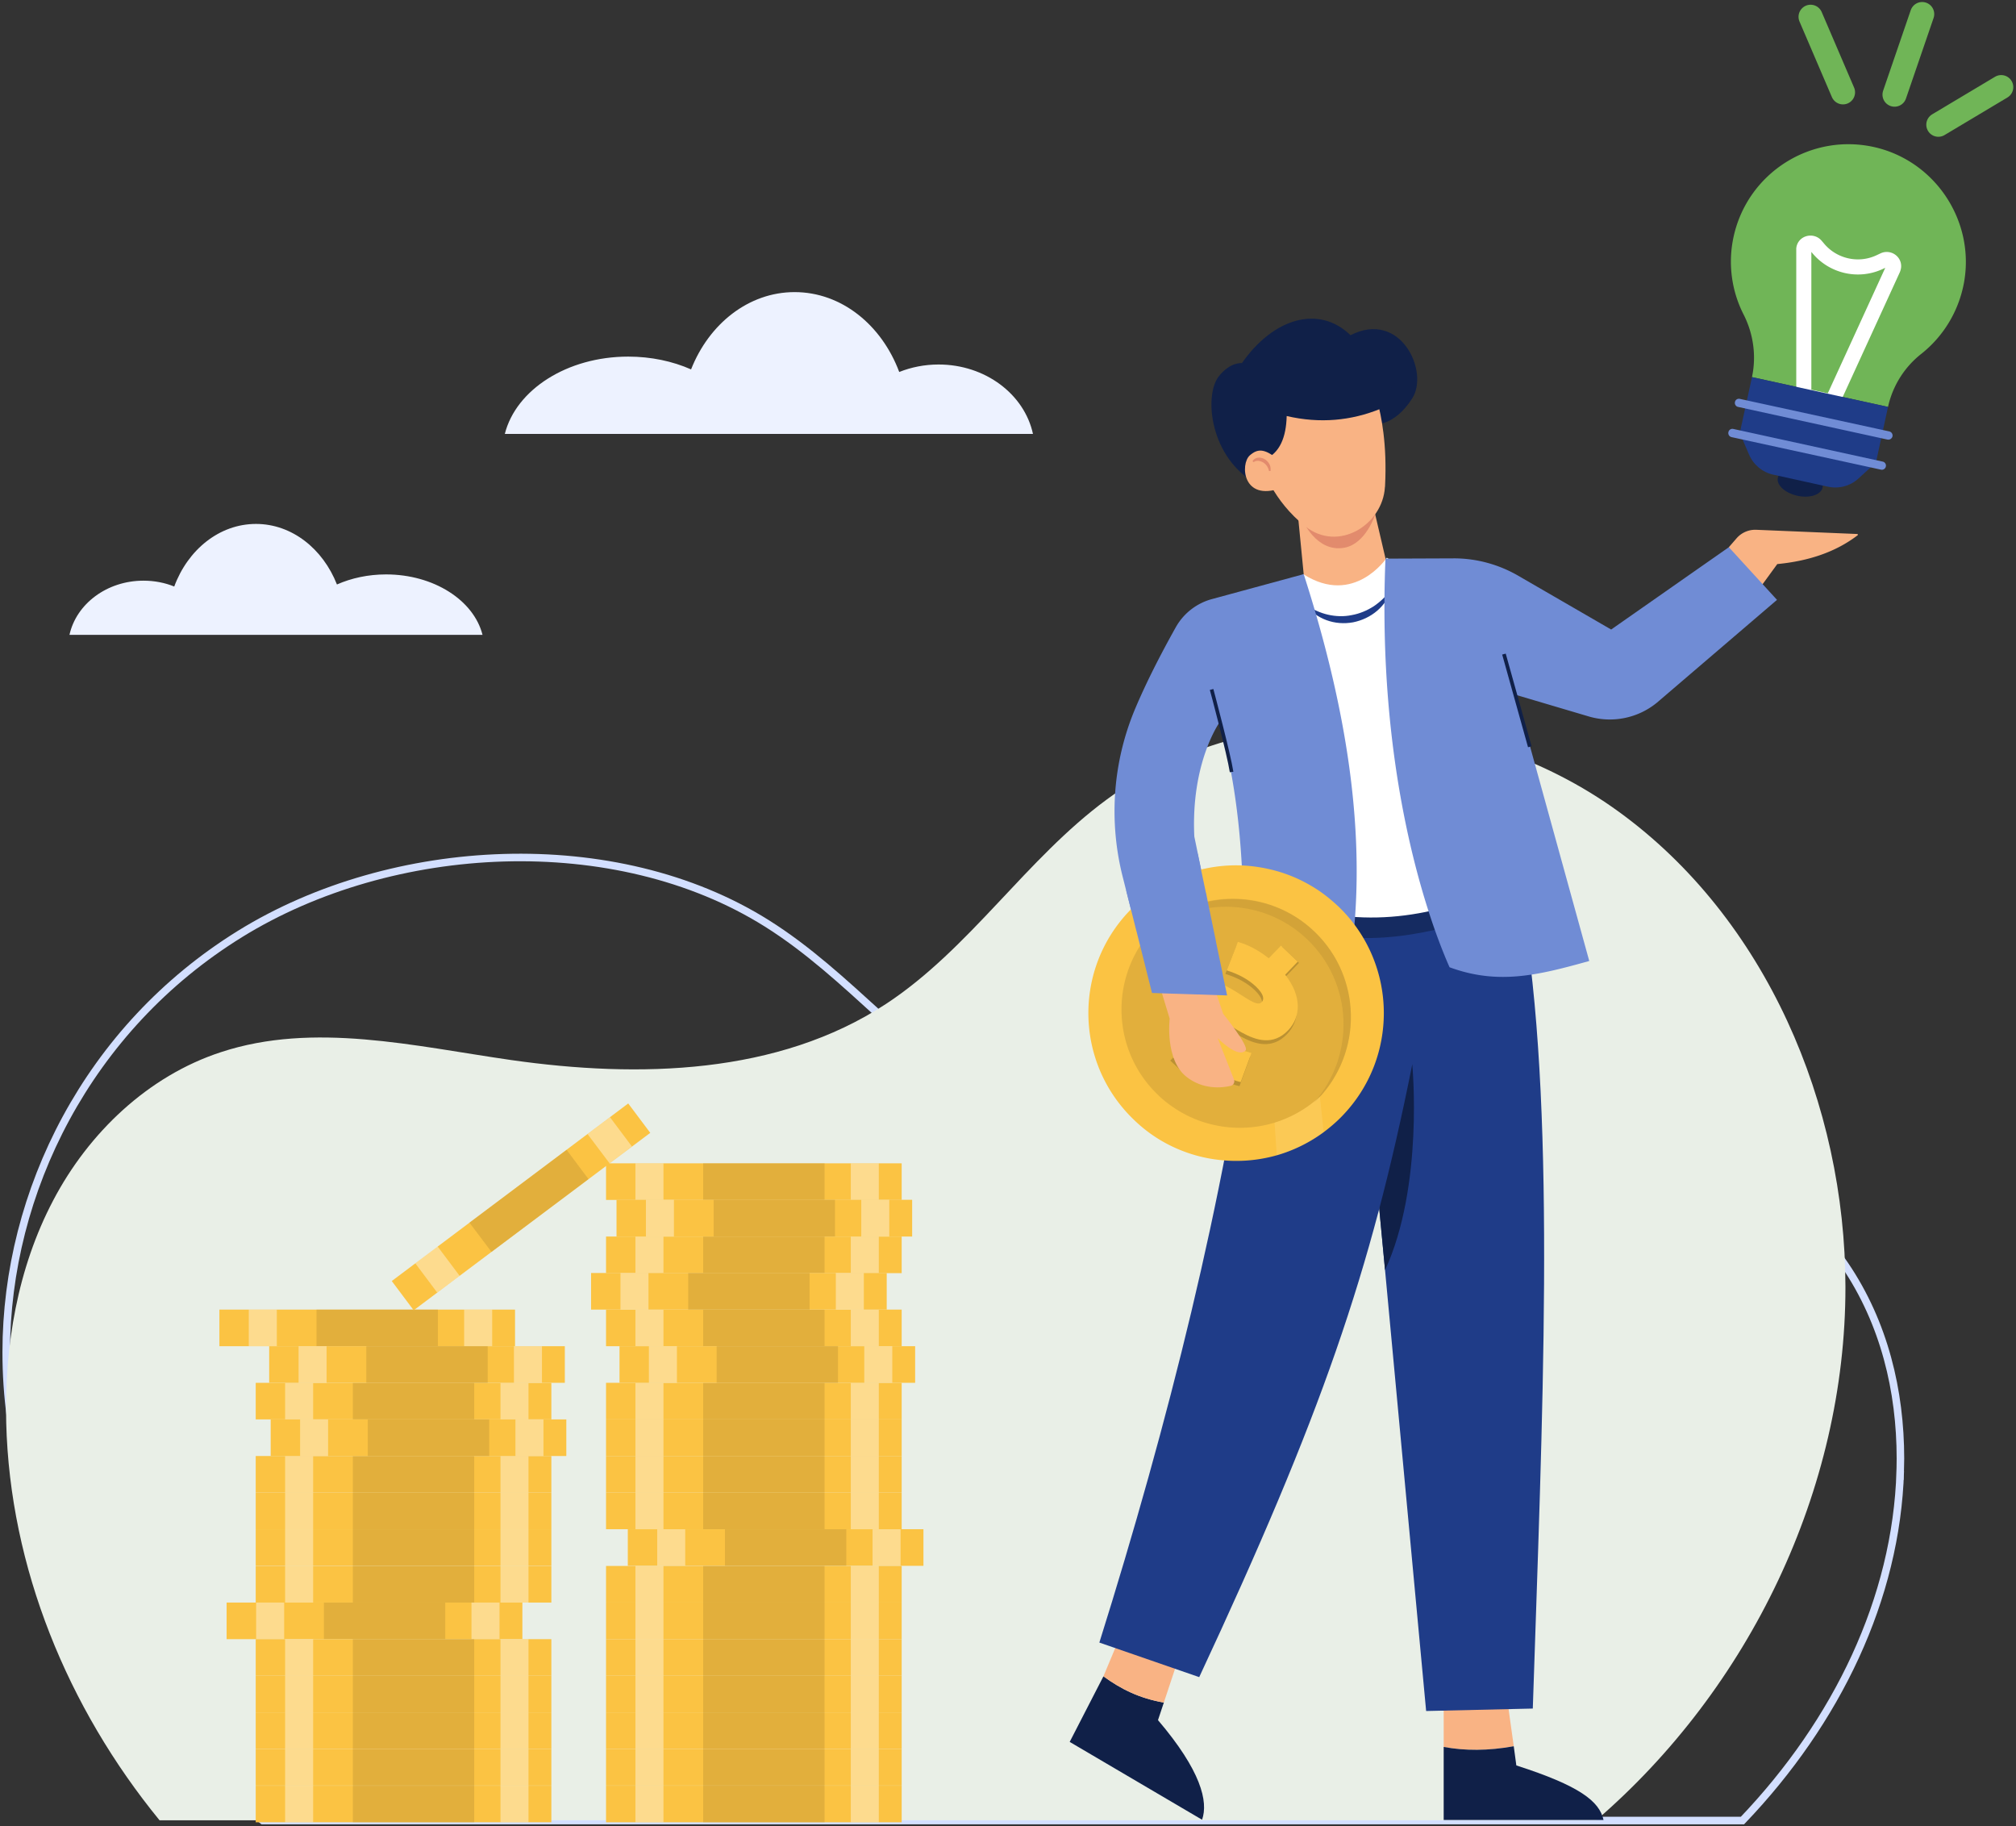 <svg xmlns="http://www.w3.org/2000/svg" width="668" height="605" fill="none"><rect width="100%" height="100%" fill="#333333" stroke="none"/><path stroke="#D3DFFF" stroke-miterlimit="10" stroke-width="2.5" d="M629.651 487.371c.631-22.269-3.832-44.944-16.003-64.688-12.126-19.7-32.412-36.244-57.251-43.186-31.69-8.926-66.041-1.713-99.084 2.299-43.636 5.319-91.014 4.282-127.844-16.319-28.715-16.093-47.784-42.239-75.417-59.594-50.128-31.466-124.103-27.634-174.502 3.516-50.398 31.149-77.446 85.38-77.49 138.483-.09 59.008 32.817 116.89 85.019 155.252h490.28c31.33-32.772 51.03-73.569 52.292-115.763Z"/><path fill="#E9EFE7" d="M2.06 471.323c-.632-25.334 3.74-51.165 15.551-73.614 11.766-22.45 31.466-41.248 55.583-49.136 30.789-10.143 64.103-1.984 96.199 2.614 42.374 6.041 88.355 4.869 124.148-18.572 27.859-18.303 46.386-48.055 73.253-67.799 48.686-35.793 120.497-31.466 169.453 4.012 48.911 35.432 75.192 97.1 75.237 157.551.045 67.123-31.871 132.984-82.585 176.665H52.863C22.39 565.764 3.276 519.332 2.06 471.323"/><path fill="#102048" d="M365.622 555.351c5.815 4.237 11.856 7.257 20.015 8.7l-1.938 5.815c14.245 16.724 16.724 27.002 14.605 32.998l-43.862-25.785z"/><path fill="#F9B384" d="m376.08 530.332 18.077 8.024-8.52 25.695c-8.159-1.443-14.2-4.463-20.015-8.7zM478.365 578.747v-27.949l19.294-.406 3.922 28.129c-8.52 1.533-16.184 1.533-23.216.226"/><path fill="#102048" d="m501.58 578.521.857 6.356c20.916 6.717 27.543 11.856 28.895 18.077h-52.968v-24.207c7.033 1.307 14.696 1.307 23.216-.226"/><path fill="#1F3C88" d="m415.029 327.385 37.1 45.305 2.57 3.2 4.237 44.899 13.614 146.057 35.342-.812c3.111-94.801 7.709-193.344-2.615-259.926l-3.606-23.667-84.253 6.041z"/><path fill="#F9B384" d="m572.851 181.284 2.66-3.065a8.2 8.2 0 0 1 6.401-2.705l33.494 1.397c.18.045.27.271.135.406-7.303 5.59-16.319 8.565-26.642 9.557l-10.323 14.155z"/><path fill="#102048" d="m452.129 372.69 2.569 3.2 4.238 44.899c12.938-27.994 9.016-68.159 9.016-68.159z"/><path fill="#1F3C88" d="M415.028 327.385c-9.196 69.377-27.904 143.983-50.759 216.786l33.088 11.45c40.526-86.868 56.755-133.795 70.594-202.991z"/><path fill="#F9B384" d="m454.428 165.1 5.725 24.478-12.351 12.442-14.967-3.02-3.426-35.072z"/><path fill="#102048" d="M497.434 302.411c-16.86 3.922-39.715 13.524-68.566 4.824l-3.651-13.253 69.512-1.804z" opacity=".6"/><path fill="#fff" d="M459.522 184.755s-10.819 16.274-27.679 5.455l-15.011 26.145 6.897 81.819c25.244 9.692 49.587 6.492 73.389-4.192l-18.032-95.658z"/><path fill="#1F3C88" d="M461.054 195.123c-1.668 2.299-3.651 4.238-5.86 5.725-2.254 1.443-4.733 2.48-7.303 2.93-2.569.541-5.274.451-7.844-.135-2.614-.586-5.094-1.758-7.483-3.336 1.668 2.299 4.147 4.102 6.942 5.139s5.861 1.263 8.836.722c2.93-.586 5.725-1.894 7.979-3.832 2.254-1.939 3.967-4.463 4.733-7.213"/><path fill="#708CD5" d="m459.07 185.07 22.946-.09c7.348.045 14.56 2.029 20.916 5.68l30.925 17.897 38.993-27.273 15.958 17.445-39.76 34.035a24.64 24.64 0 0 1-22.584 4.598l-24.208-7.167 24.343 88.174c-17.085 4.779-30.248 7.98-46.296 2.074-8.746-19.835-24.027-67.303-21.233-135.373"/><path fill="#102048" d="M455.33 140.532s6.537.947 12.622-8.565c5.68-8.88-3.877-29.391-20.466-20.916-10.503-10.188-25.605-5.635-35.973 9.241 0 0-3.832-.451-7.618 4.327-5.139 6.402-2.975 27.454 12.757 35.793z"/><path fill="#E28B6D" d="M455.69 170.375s-3.02 9.782-10.278 11.089c-9.331 1.668-13.884-9.331-13.884-9.331z"/><path fill="#F9B384" d="m416.426 136.746 1.894 17.986s3.245 10.954 14.199 19.655c10.955 8.7 25.65-.541 26.372-13.028.045-.135.045-.271.045-.406.18-3.381.18-6.536.09-9.421-.406-11.946-2.885-19.339-2.885-19.339l-19.474-8.295z"/><path fill="#102048" d="M418.95 152.298c5.184-2.254 7.213-7.483 7.393-14.47 11.09 2.569 21.413 1.532 31.06-2.39l5.229-9.647-22.134-8.384-25.244 6.671-5.545 16.725z"/><path fill="#708CD5" d="m395.735 277.122 10.864 52.653-24.884-.812-9.737-38.588c-4.643-18.437-3.246-37.911 4.102-55.447 3.606-8.565 8.204-17.626 13.524-27.138a19.6 19.6 0 0 1 11.856-9.286l30.518-8.294c14.921 46.386 21.909 91.104 14.696 132.758l-34.395-4.328c-.406-22.945.135-48.55-8.115-79.429 0 0-9.601 13.253-8.429 37.911"/><path fill="#F9B384" d="M423.053 151.802c-4.102-3.065-6.221-3.291-8.926-.947-3.245 2.886-2.389 15.372 10.233 10.865z"/><path fill="#E28B6D" d="M420.979 156.04c.09-.677.045-1.488-.316-2.164-.315-.676-.856-1.262-1.487-1.668a3.7 3.7 0 0 0-2.209-.586c-.767.045-1.623.496-1.939 1.217l.406.27c.451-.405.992-.45 1.533-.45.541.09 1.082.27 1.577.541.992.631 1.668 1.577 1.939 2.84z"/><path fill="#102048" d="m506.314 247.55 1.172-.315-8.565-30.699-1.172.315zM407.5 255.845l1.172-.181c-.901-5.95-6.401-26.551-6.627-27.408l-1.172.316c.091.18 5.725 21.367 6.627 27.273"/><path fill="#FBC343" d="M375.63 370.887a47.6 47.6 0 0 0 14.876 9.872 48.5 48.5 0 0 0 13.884 3.561 49.3 49.3 0 0 0 18.663-1.577 49.1 49.1 0 0 0 15.552-7.664c2.164-1.623 4.283-3.426 6.221-5.455 9.151-9.511 13.704-21.728 13.704-33.989 0-12.803-5.004-25.65-14.966-35.252-2.074-1.938-4.237-3.742-6.491-5.274a50.7 50.7 0 0 0-7.348-4.103 50 50 0 0 0-5.32-2.028 51 51 0 0 0-7.393-1.713c-6.266-.992-12.667-.721-18.888.766a47.5 47.5 0 0 0-9.016 3.111 52.3 52.3 0 0 0-10.188 6.311 51 51 0 0 0-4.598 4.237c-18.753 19.474-18.166 50.444 1.308 69.197"/><path fill="#BB9132" d="M381.4 308.497q-.406.496-.812.947c-12.937 15.642-11.855 38.903 3.021 53.193a35 35 0 0 0 4.958 4.057 38.2 38.2 0 0 0 13.93 6.041c6.536 1.442 13.433 1.127 19.835-.812a39.04 39.04 0 0 0 15.011-8.61q.225-.225.496-.45c13.794-15.643 12.938-39.535-2.254-54.186a42 42 0 0 0-4.373-3.651c-4.147-2.975-8.7-5.004-13.433-6.176-8.971-2.164-18.528-1.172-26.913 3.02a38.2 38.2 0 0 0-9.466 6.627" opacity=".4"/><path fill="#BB9132" d="M380.318 309.895q-.587.63-1.172 1.307c15.101-14.38 38.993-14.47 54.095.09 15.146 14.561 15.913 38.408 2.118 54.05q.632-.586 1.263-1.217c15.011-15.598 14.605-40.391-.947-55.357s-40.301-14.471-55.357 1.127" opacity=".4"/><path fill="#fff" d="m422.332 371.924.721 10.819a49.1 49.1 0 0 0 15.552-7.664l-1.262-11.766q-.495.406-.992.857c-4.192 3.606-8.97 6.176-14.019 7.754M378.92 297.453l1.668 11.811v.18q.406-.451.812-.947a38.2 38.2 0 0 1 9.466-6.626v-.046l-1.758-10.683a52.3 52.3 0 0 0-10.188 6.311" opacity=".1"/><path fill="#BB9132" d="m391.994 346.95-4.238 4.417 6.041 5.635 4.012-4.192c4.192 3.561 9.106 6.221 12.892 7.032l3.562-9.737c-4.148-.946-8.565-3.336-11.631-6.266-2.659-2.569-3.065-4.012-2.164-4.959 3.381-3.516 16.004 14.065 25.966 3.742 4.328-4.463 4.688-11.36-.947-18.527l4.914-5.094-5.59-5.41-4.823 5.004c-3.201-2.525-6.762-4.508-10.233-5.41l-3.742 9.467c4.102 1.262 7.303 3.065 9.737 5.364 2.705 2.66 2.84 4.283 1.894 5.23-3.201 3.335-15.868-14.2-25.696-3.967-4.147 4.237-5.048 10.683.046 17.671"/><path fill="#FBC343" d="m392.94 345.958-4.192 4.373 5.545 5.364 4.057-4.192c4.147 3.561 9.016 6.175 12.757 6.987l3.562-9.647c-4.103-.992-8.52-3.336-11.541-6.266-2.659-2.524-3.065-4.012-2.164-4.959 3.336-3.471 15.913 14.02 25.831 3.742 4.282-4.463 4.643-11.315-.947-18.438l4.147-4.327-5.544-5.319-4.057 4.192c-3.201-2.525-6.762-4.508-10.233-5.41l-3.697 9.422c4.057 1.262 7.258 3.065 9.692 5.364 2.705 2.615 2.795 4.238 1.894 5.184-3.201 3.336-15.778-14.154-25.56-3.967-4.103 4.283-4.598 10.955.45 17.897"/><path fill="#F9B384" d="m402.136 326.529 3.155 9.331s8.701 10.774 7.439 12.127c-2.525 2.84-9.242-4.058-9.242-4.058l5.41 13.75c.315.901-.226 1.893-1.172 2.073-2.93.676-9.106 1.307-14.606-3.02-7.213-5.68-5.545-19.249-5.545-19.249l-3.065-10.098z"/><path fill="#708CD5" d="m373.195 295.109 2.931 11.675.045.226.495 1.848 5.049 20.105 6.492.225 1.713.046 16.679.541-.27-1.308-.271-1.262-.856-4.057-.226-1.307-1.938-9.242-.226-1.217-2.569-12.442-.631-3.2-.045-.045-2.705-12.848a48.4 48.4 0 0 0-7.438 1.668c-6.086 1.848-15.192 3.426-16.229 10.594"/><path fill="#70B557" d="M574.429 78.413c4.643-21.187 25.695-34.53 46.882-29.617 20.105 4.688 33.178 24.613 29.437 44.944-1.804 9.647-6.988 17.806-14.065 23.441a30.77 30.77 0 0 0-11.09 17.626l-45.079-9.872c1.488-6.942.496-14.245-2.704-20.601a38.58 38.58 0 0 1-3.381-25.92"/><path stroke="#fff" stroke-miterlimit="10" stroke-width="5" d="m622.709 86.888 1.532-.721c1.533-.676 3.336.496 3.201 2.164a3.3 3.3 0 0 1-.225.856l-20.151 43.997-9.376-2.073V82.425c.225-1.938 2.795-2.524 4.012-1.037l.586.677c4.914 6.085 13.343 8.069 20.421 4.823Z"/><path fill="#102048" d="M589.079 158.339c-.496 2.344 2.389 5.003 6.491 5.905 4.058.902 7.799-.316 8.34-2.705.496-2.344-2.389-5.004-6.491-5.905s-7.799.315-8.34 2.705"/><path fill="#1F3C88" d="m625.593 134.807-45.079-9.872-4.102 18.798 45.079 9.962z"/><path fill="#1F3C88" d="m621.581 153.245-45.124-9.828 3.065 7.123c1.443 3.426 4.463 5.95 8.07 6.717l18.031 3.967c3.652.811 7.483-.181 10.233-2.75 2.705-2.48 5.725-5.229 5.725-5.229"/><path fill="#708CD5" d="m575.916 134.807 49.497 10.819c.767.135 1.488-.315 1.668-1.082a1.403 1.403 0 0 0-1.082-1.622l-49.497-10.774c-.721-.181-1.487.27-1.622 1.036-.181.722.315 1.488 1.036 1.623M573.753 144.815l49.497 10.774c.721.18 1.487-.316 1.623-1.037.18-.721-.316-1.488-1.037-1.623l-49.497-10.819a1.33 1.33 0 0 0-1.623 1.037 1.364 1.364 0 0 0 1.037 1.668"/><path stroke="#70B557" stroke-linecap="round" stroke-linejoin="round" stroke-width="8" d="m663.099 28.871-20.826 12.442M599.943 5.565l10.729 25.02M636.908 4.664l-9.151 26.687"/><path fill="#FBC343" d="M200.813 397.528h97.957v-12.126h-97.957z"/><path fill="#BB9132" d="M232.999 397.528h40.211v-12.126h-40.211z" opacity=".4"/><path fill="#fff" d="M281.91 397.528h9.286v-12.126h-9.286zM210.55 397.528h9.286v-12.126h-9.286z" opacity=".4"/><path fill="#FBC343" d="M200.813 421.781h97.957v-12.126h-97.957z"/><path fill="#BB9132" d="M232.999 421.781h40.211v-12.126h-40.211z" opacity=".4"/><path fill="#fff" d="M281.91 421.781h9.286v-12.126h-9.286zM210.55 421.781h9.286v-12.126h-9.286z" opacity=".4"/><path fill="#FBC343" d="M204.284 409.655h97.957v-12.172h-97.957z"/><path fill="#BB9132" d="M236.47 409.655h40.21v-12.172h-40.21z" opacity=".4"/><path fill="#fff" d="M285.382 409.655h9.286v-12.172h-9.286zM214.021 409.655h9.286v-12.172h-9.286z" opacity=".4"/><path fill="#FBC343" d="M200.813 445.989h97.957v-12.127h-97.957z"/><path fill="#BB9132" d="M232.999 445.989h40.211v-12.127h-40.211z" opacity=".4"/><path fill="#fff" d="M281.91 445.989h9.286v-12.127h-9.286zM210.55 445.989h9.286v-12.127h-9.286z" opacity=".4"/><path fill="#FBC343" d="M195.854 433.862h97.957v-12.126h-97.957z"/><path fill="#BB9132" d="M228.04 433.862h40.211v-12.126H228.04z" opacity=".4"/><path fill="#fff" d="M276.951 433.862h9.286v-12.126h-9.286zM205.591 433.862h9.286v-12.126h-9.286z" opacity=".4"/><path fill="#FBC343" d="M200.813 470.241h97.957v-12.126h-97.957z"/><path fill="#BB9132" d="M232.999 470.241h40.211v-12.126h-40.211z" opacity=".4"/><path fill="#fff" d="M281.91 470.241h9.286v-12.126h-9.286zM210.55 470.241h9.286v-12.126h-9.286z" opacity=".4"/><path fill="#FBC343" d="M205.276 458.115h97.957v-12.126h-97.957z"/><path fill="#BB9132" d="M237.462 458.115h40.211v-12.126h-40.211z" opacity=".4"/><path fill="#fff" d="M286.373 458.115h9.286v-12.126h-9.286zM215.012 458.115h9.286v-12.126h-9.286z" opacity=".4"/><path fill="#FBC343" d="M200.813 494.494h97.957v-12.127h-97.957z"/><path fill="#BB9132" d="M232.999 494.494h40.211v-12.127h-40.211z" opacity=".4"/><path fill="#fff" d="M281.91 494.494h9.286v-12.127h-9.286zM210.55 494.494h9.286v-12.127h-9.286z" opacity=".4"/><path fill="#FBC343" d="M200.813 482.367h97.957v-12.126h-97.957z"/><path fill="#BB9132" d="M232.999 482.367h40.211v-12.126h-40.211z" opacity=".4"/><path fill="#fff" d="M281.91 482.367h9.286v-12.126h-9.286zM210.55 482.367h9.286v-12.126h-9.286z" opacity=".4"/><path fill="#FBC343" d="M208.025 518.746h97.957V506.62h-97.957z"/><path fill="#BB9132" d="M240.211 518.746h40.211V506.62h-40.211z" opacity=".4"/><path fill="#fff" d="M289.123 518.746h9.286V506.62h-9.286zM217.762 518.746h9.287V506.62h-9.287z" opacity=".4"/><path fill="#FBC343" d="M200.813 506.62h97.957v-12.126h-97.957z"/><path fill="#BB9132" d="M232.999 506.62h40.211v-12.126h-40.211z" opacity=".4"/><path fill="#fff" d="M281.91 506.62h9.286v-12.126h-9.286zM210.55 506.62h9.286v-12.126h-9.286z" opacity=".4"/><path fill="#FBC343" d="M200.813 543.044h97.957v-12.126h-97.957z"/><path fill="#BB9132" d="M232.999 543.044h40.211v-12.126h-40.211z" opacity=".4"/><path fill="#fff" d="M281.91 543.044h9.286v-12.126h-9.286zM210.55 543.044h9.286v-12.126h-9.286z" opacity=".4"/><path fill="#FBC343" d="M200.813 530.918h97.957v-12.127h-97.957z"/><path fill="#BB9132" d="M232.999 530.918h40.211v-12.127h-40.211z" opacity=".4"/><path fill="#fff" d="M281.91 530.918h9.286v-12.127h-9.286zM210.55 530.918h9.286v-12.127h-9.286z" opacity=".4"/><path fill="#FBC343" d="M200.813 567.297h97.957V555.17h-97.957z"/><path fill="#BB9132" d="M232.999 567.297h40.211V555.17h-40.211z" opacity=".4"/><path fill="#fff" d="M281.91 567.297h9.286V555.17h-9.286zM210.55 567.297h9.286V555.17h-9.286z" opacity=".4"/><path fill="#FBC343" d="M200.813 555.17h97.957v-12.126h-97.957z"/><path fill="#BB9132" d="M232.999 555.17h40.211v-12.126h-40.211z" opacity=".4"/><path fill="#fff" d="M281.91 555.17h9.286v-12.126h-9.286zM210.55 555.17h9.286v-12.126h-9.286z" opacity=".4"/><path fill="#FBC343" d="M200.813 591.549h97.957v-12.126h-97.957z"/><path fill="#BB9132" d="M232.999 591.549h40.211v-12.126h-40.211z" opacity=".4"/><path fill="#fff" d="M281.91 591.549h9.286v-12.126h-9.286zM210.55 591.549h9.286v-12.126h-9.286z" opacity=".4"/><path fill="#FBC343" d="M200.813 579.423h97.957v-12.126h-97.957z"/><path fill="#BB9132" d="M232.999 579.423h40.211v-12.126h-40.211z" opacity=".4"/><path fill="#fff" d="M281.91 579.423h9.286v-12.126h-9.286zM210.55 579.423h9.286v-12.126h-9.286z" opacity=".4"/><path fill="#FBC343" d="M200.813 603.72h97.957v-12.126h-97.957z"/><path fill="#BB9132" d="M232.999 603.72h40.211v-12.126h-40.211z" opacity=".4"/><path fill="#fff" d="M281.91 603.72h9.286v-12.126h-9.286zM210.55 603.72h9.286v-12.126h-9.286z" opacity=".4"/><path fill="#FBC343" d="M72.698 445.989h97.956v-12.127H72.698z"/><path fill="#BB9132" d="M104.885 445.989h40.21v-12.127h-40.21z" opacity=".4"/><path fill="#fff" d="M153.795 445.989h9.286v-12.127h-9.286zM82.435 445.989h9.286v-12.127h-9.286z" opacity=".4"/><path fill="#FBC343" d="M84.734 470.241h97.957v-12.126H84.734z"/><path fill="#BB9132" d="M116.92 470.241h40.211v-12.126H116.92z" opacity=".4"/><path fill="#fff" d="M165.831 470.241h9.286v-12.126h-9.286zM94.471 470.241h9.286v-12.126h-9.286z" opacity=".4"/><path fill="#FBC343" d="M89.197 458.115h97.957v-12.126H89.197z"/><path fill="#BB9132" d="M121.383 458.115h40.211v-12.126h-40.211z" opacity=".4"/><path fill="#fff" d="M170.294 458.115h9.286v-12.126h-9.286zM98.934 458.115h9.286v-12.126h-9.286z" opacity=".4"/><path fill="#FBC343" d="M84.734 494.494h97.957v-12.127H84.734z"/><path fill="#BB9132" d="M116.92 494.494h40.211v-12.127H116.92z" opacity=".4"/><path fill="#fff" d="M165.831 494.494h9.286v-12.127h-9.286zM94.471 494.494h9.286v-12.127h-9.286z" opacity=".4"/><path fill="#FBC343" d="M89.693 482.367h97.957v-12.126H89.693z"/><path fill="#BB9132" d="M121.879 482.367h40.211v-12.126h-40.211z" opacity=".4"/><path fill="#fff" d="M170.79 482.367h9.286v-12.126h-9.286zM99.43 482.367h9.286v-12.126H99.43z" opacity=".4"/><path fill="#FBC343" d="M84.734 518.746h97.957V506.62H84.734z"/><path fill="#BB9132" d="M116.92 518.746h40.211V506.62H116.92z" opacity=".4"/><path fill="#fff" d="M165.831 518.746h9.286V506.62h-9.286zM94.471 518.746h9.286V506.62h-9.286z" opacity=".4"/><path fill="#FBC343" d="M84.734 506.62h97.957v-12.126H84.734z"/><path fill="#BB9132" d="M116.92 506.62h40.211v-12.126H116.92z" opacity=".4"/><path fill="#fff" d="M165.831 506.62h9.286v-12.126h-9.286zM94.471 506.62h9.286v-12.126h-9.286z" opacity=".4"/><path fill="#FBC343" d="M75.087 543.044h98.002v-12.126H75.087z"/><path fill="#BB9132" d="M107.319 543.044h40.21v-12.126h-40.21z" opacity=".4"/><path fill="#fff" d="M156.23 543.044h9.286v-12.126h-9.286zM84.869 543.044h9.286v-12.126H84.87z" opacity=".4"/><path fill="#FBC343" d="M84.734 530.918h97.957v-12.127H84.734z"/><path fill="#BB9132" d="M116.92 530.918h40.211v-12.127H116.92z" opacity=".4"/><path fill="#fff" d="M165.831 530.918h9.286v-12.127h-9.286zM94.471 530.918h9.286v-12.127h-9.286z" opacity=".4"/><path fill="#FBC343" d="M84.734 567.297h97.957V555.17H84.734z"/><path fill="#BB9132" d="M116.92 567.297h40.211V555.17H116.92z" opacity=".4"/><path fill="#fff" d="M165.831 567.297h9.286V555.17h-9.286zM94.471 567.297h9.286V555.17h-9.286z" opacity=".4"/><path fill="#FBC343" d="M84.734 555.17h97.957v-12.126H84.734z"/><path fill="#BB9132" d="M116.92 555.17h40.211v-12.126H116.92z" opacity=".4"/><path fill="#fff" d="M165.831 555.17h9.286v-12.126h-9.286zM94.471 555.17h9.286v-12.126h-9.286z" opacity=".4"/><path fill="#FBC343" d="M84.734 591.549h97.957v-12.126H84.734z"/><path fill="#BB9132" d="M116.92 591.549h40.211v-12.126H116.92z" opacity=".4"/><path fill="#fff" d="M165.831 591.549h9.286v-12.126h-9.286zM94.471 591.549h9.286v-12.126h-9.286z" opacity=".4"/><path fill="#FBC343" d="M84.734 579.423h97.957v-12.126H84.734z"/><path fill="#BB9132" d="M116.92 579.423h40.211v-12.126H116.92z" opacity=".4"/><path fill="#fff" d="M165.831 579.423h9.286v-12.126h-9.286zM94.471 579.423h9.286v-12.126h-9.286z" opacity=".4"/><path fill="#FBC343" d="M84.734 603.72h97.957v-12.126H84.734z"/><path fill="#BB9132" d="M116.92 603.72h40.211v-12.126H116.92z" opacity=".4"/><path fill="#fff" d="M165.831 603.72h9.286v-12.126h-9.286zM94.471 603.72h9.286v-12.126h-9.286z" opacity=".4"/><path fill="#FBC343" d="m137.071 434.088 78.393-58.784-7.303-9.737-78.347 58.829z"/><path fill="#BB9132" d="m162.856 414.749 32.142-24.118-7.258-9.692-32.186 24.118z" opacity=".4"/><path fill="#fff" d="m201.985 385.402 7.393-5.59-7.258-9.692-7.438 5.59zM144.869 428.227l7.439-5.544-7.303-9.737-7.393 5.589z" opacity=".4"/><path fill="#EDF2FF" d="M167.274 143.745h174.997c-2.84-13.118-15.778-22.99-31.285-22.99-4.643 0-9.061.902-13.028 2.479-5.815-15.552-19.113-26.461-34.666-26.461-15.236 0-28.354 10.503-34.305 25.605-6.131-2.705-13.253-4.238-20.826-4.238-20.286 0-37.191 11-40.887 25.605M159.881 210.315H23.021c2.254-10.233 12.396-17.942 24.523-17.942 3.606 0 7.077.677 10.188 1.939 4.508-12.172 14.92-20.737 27.092-20.737 11.901 0 22.179 8.25 26.822 20.061 4.779-2.119 10.368-3.336 16.274-3.336 15.868 0 29.076 8.61 31.961 20.015"/></svg>